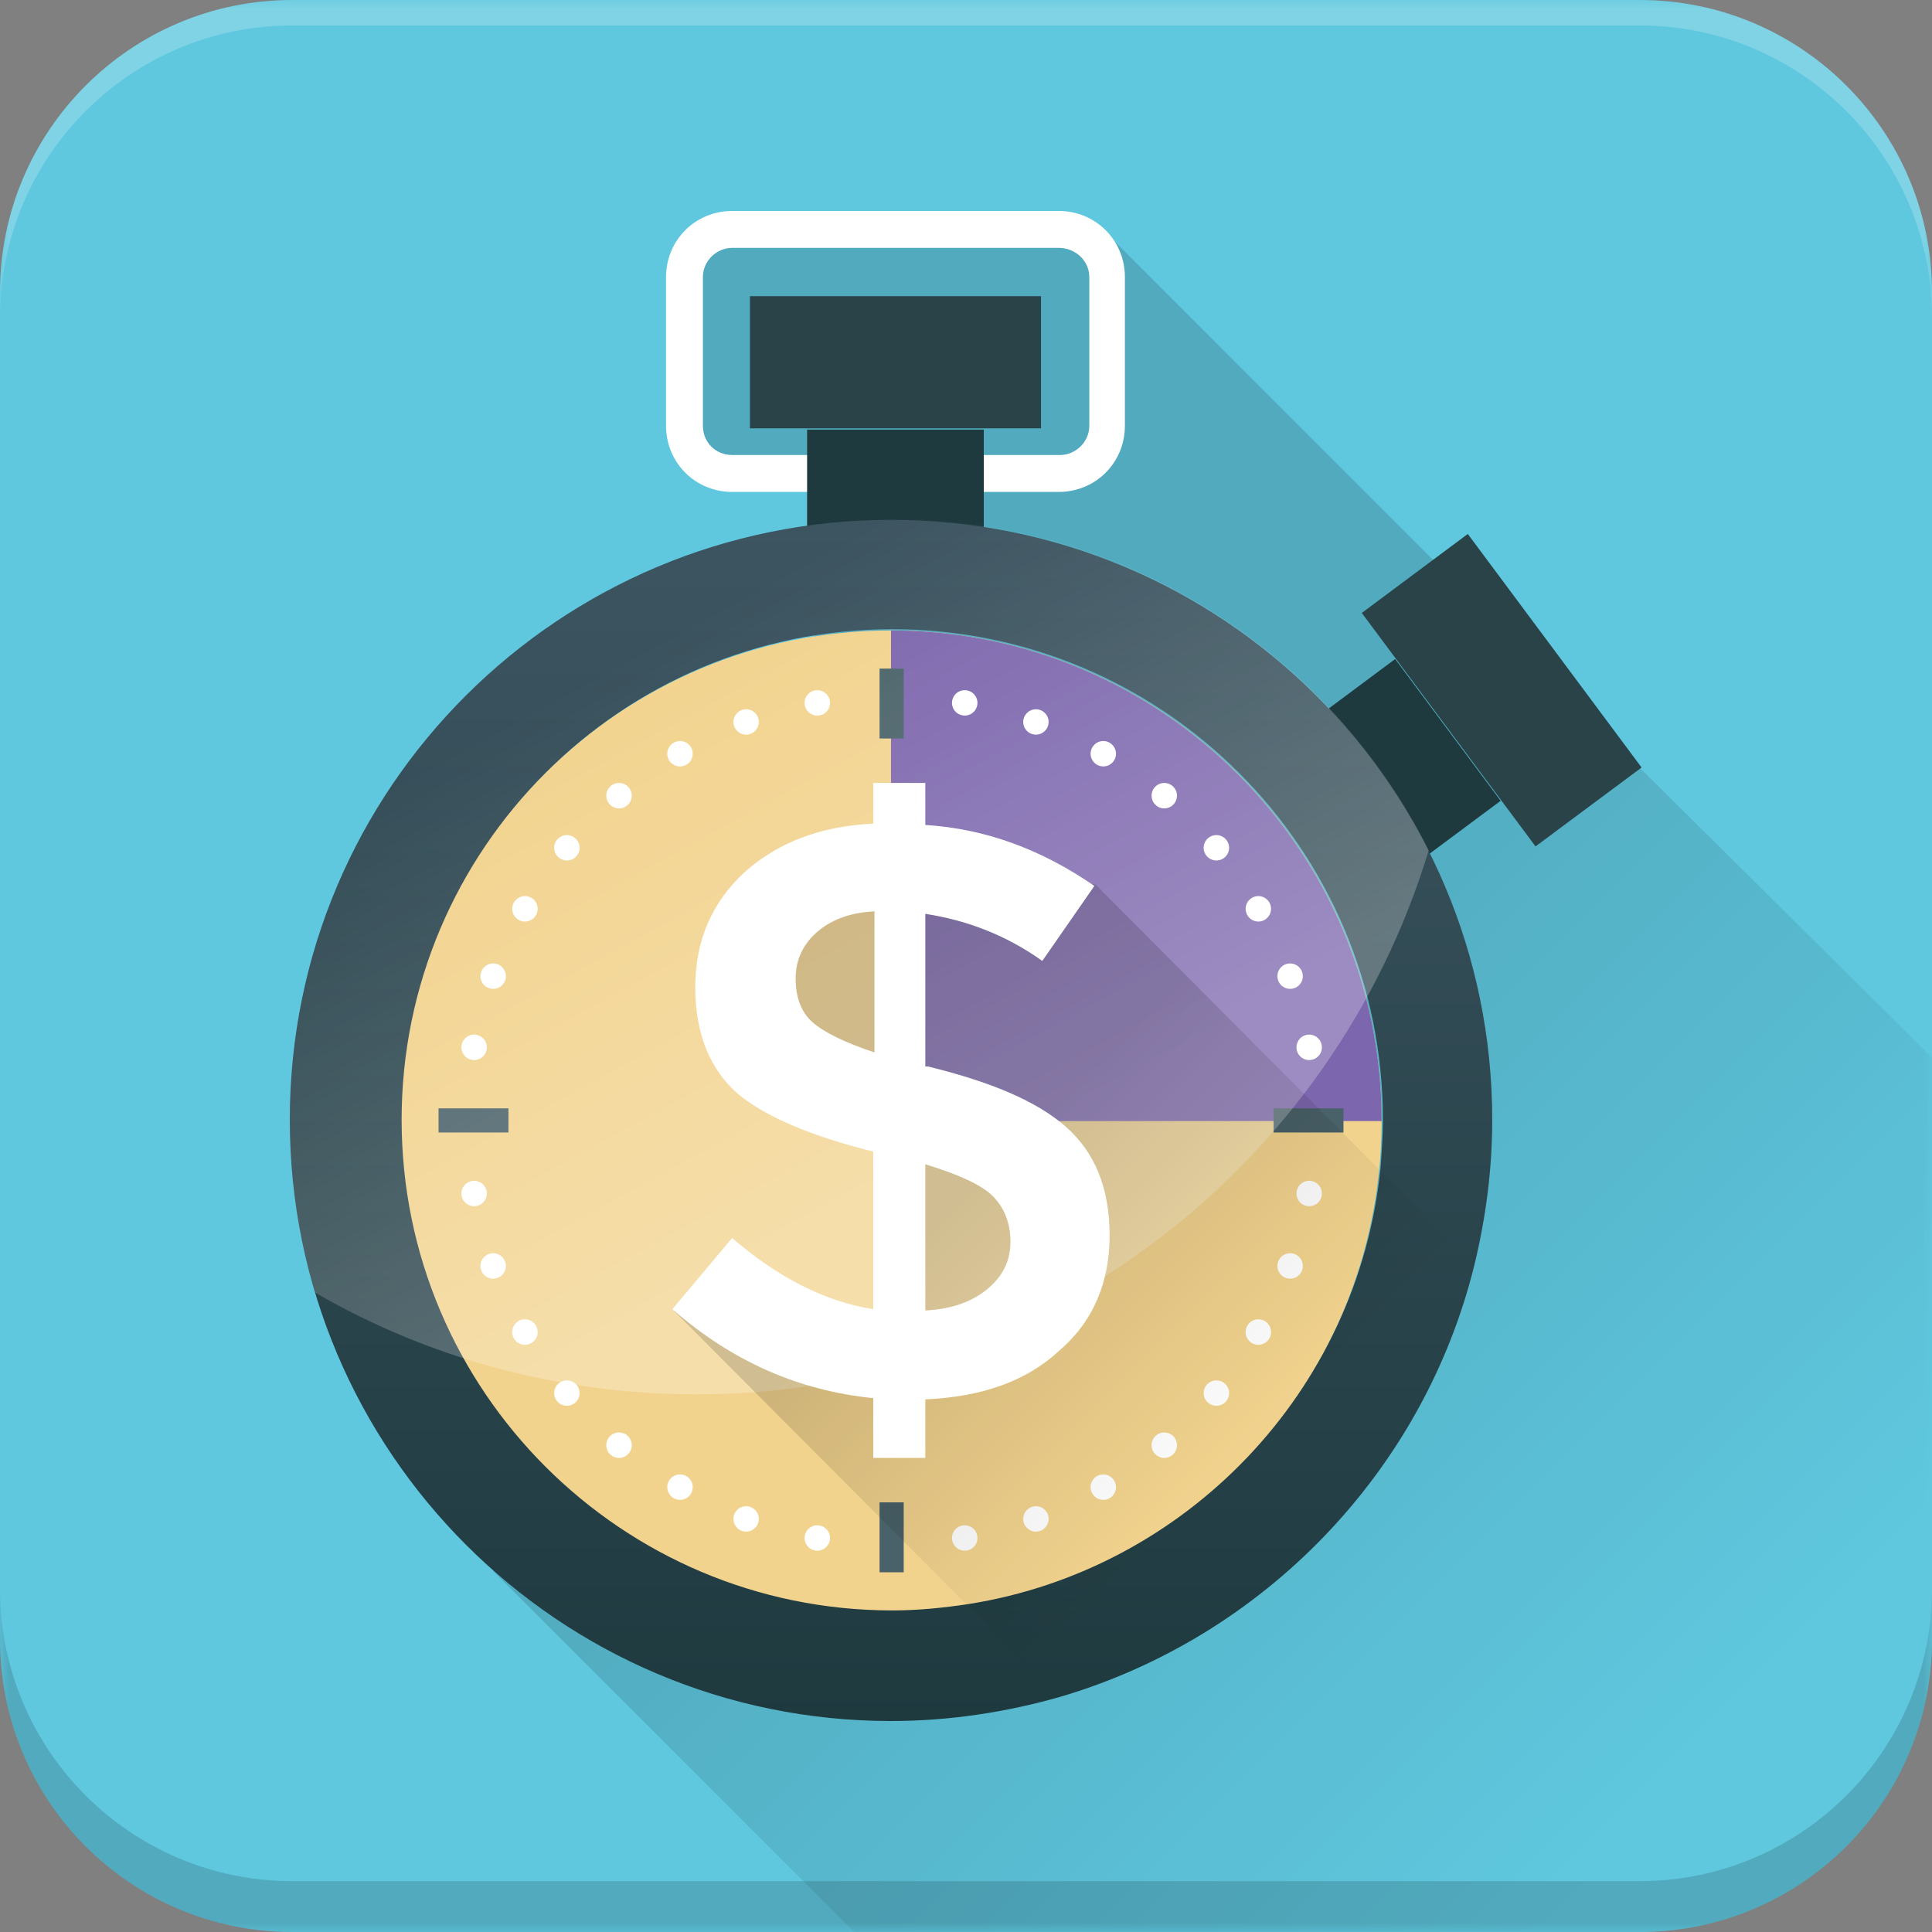 <?xml version="1.0" encoding="UTF-8"?>
<svg xmlns="http://www.w3.org/2000/svg" xmlns:xlink="http://www.w3.org/1999/xlink" width="110px" height="110px" viewBox="0 0 110 110" version="1.1">
<rect x="0" y="0" width="110" height="110" fill="#808080" stroke="none"/>
<defs>
<filter id="alpha" filterUnits="objectBoundingBox" x="0%" y="0%" width="100%" height="100%">
  <feColorMatrix type="matrix" in="SourceGraphic" values="0 0 0 0 1 0 0 0 0 1 0 0 0 0 1 0 0 0 1 0"/>
</filter>
<mask id="mask0">
  <g filter="url(#alpha)">
<rect x="0" y="0" width="110" height="110" style="fill:rgb(0%,0%,0%);fill-opacity:0.2;stroke:none;"/>
  </g>
</mask>
<clipPath id="clip1">
  <rect x="0" y="0" width="110" height="110"/>
</clipPath>
<g id="surface5" clip-path="url(#clip1)">
<path style=" stroke:none;fill-rule:nonzero;fill:rgb(100%,100%,100%);fill-opacity:1;" d="M 110 16.645 L 110 18.094 C 110 8.902 102.547 1.449 93.355 1.449 L 16.645 1.449 C 7.453 1.449 0 8.902 0 18.094 L 0 16.645 C 0 7.453 7.453 0 16.645 0 L 93.355 0 C 102.547 0 110 7.453 110 16.645 Z M 110 16.645 "/>
</g>
<mask id="mask1">
  <g filter="url(#alpha)">
<rect x="0" y="0" width="110" height="110" style="fill:rgb(0%,0%,0%);fill-opacity:0.149;stroke:none;"/>
  </g>
</mask>
<clipPath id="clip2">
  <rect x="0" y="0" width="110" height="110"/>
</clipPath>
<g id="surface8" clip-path="url(#clip2)">
<path style=" stroke:none;fill-rule:nonzero;fill:rgb(0.392%,0.392%,0.392%);fill-opacity:1;" d="M 110 90.461 L 110 93.355 C 110 102.547 102.547 110 93.355 110 L 16.645 110 C 7.453 110 0 102.547 0 93.355 L 0 90.461 C 0 99.652 7.453 107.105 16.645 107.105 L 93.355 107.105 C 102.547 107.105 110 99.652 110 90.461 Z M 110 90.461 "/>
</g>
<mask id="mask2">
  <g filter="url(#alpha)">
<rect x="0" y="0" width="110" height="110" style="fill:rgb(0%,0%,0%);fill-opacity:0.149;stroke:none;"/>
  </g>
</mask>
<linearGradient id="linear0" gradientUnits="userSpaceOnUse" x1="133.055" y1="140.987" x2="77.586" y2="85.519" gradientTransform="matrix(0.724,0,0,0.724,0,0)">
<stop offset="0" style="stop-color:rgb(0.392%,0.392%,0.392%);stop-opacity:0;"/>
<stop offset="1" style="stop-color:rgb(0.392%,0.392%,0.392%);stop-opacity:1;"/>
</linearGradient>
<clipPath id="clip3">
  <rect x="0" y="0" width="110" height="110"/>
</clipPath>
<g id="surface11" clip-path="url(#clip3)">
<path style=" stroke:none;fill-rule:nonzero;fill:url(#linear0);" d="M 110 60.211 L 110 93.355 C 110 102.547 102.547 110 93.355 110 L 48.633 110 L 28.078 89.449 L 47.473 33 L 48.922 27.645 L 43.203 27.645 L 39.367 25.98 L 38.645 14.113 L 40.961 13.172 L 50.152 13.172 L 63.105 13.387 L 82.789 33.074 L 93.426 43.781 Z M 110 60.211 "/>
</g>
<linearGradient id="linear1" gradientUnits="userSpaceOnUse" x1="70.127" y1="40.87" x2="70.127" y2="135.44" gradientTransform="matrix(0.724,0,0,0.724,0,0)">
<stop offset="0" style="stop-color:rgb(23.922%,33.333%,38.039%);stop-opacity:1;"/>
<stop offset="1" style="stop-color:rgb(11.765%,22.745%,24.706%);stop-opacity:1;"/>
</linearGradient>
<mask id="mask3">
  <g filter="url(#alpha)">
<rect x="0" y="0" width="110" height="110" style="fill:rgb(0%,0%,0%);fill-opacity:0.251;stroke:none;"/>
  </g>
</mask>
<linearGradient id="linear2" gradientUnits="userSpaceOnUse" x1="50.551" y1="51.136" x2="73.339" y2="92.977" gradientTransform="matrix(0.724,0,0,0.724,0,0)">
<stop offset="0" style="stop-color:rgb(100%,100%,100%);stop-opacity:0;"/>
<stop offset="1" style="stop-color:rgb(100%,100%,100%);stop-opacity:1;"/>
</linearGradient>
<clipPath id="clip4">
  <rect x="0" y="0" width="110" height="110"/>
</clipPath>
<g id="surface14" clip-path="url(#clip4)">
<path style=" stroke:none;fill-rule:nonzero;fill:url(#linear2);" d="M 81.344 48.414 C 75.699 37.199 64.117 29.527 50.73 29.527 C 31.844 29.598 16.5 44.867 16.5 63.828 C 16.5 67.23 17.008 70.488 17.949 73.598 C 24.316 77.289 31.77 79.387 39.656 79.387 C 59.344 79.387 75.914 66.363 81.344 48.414 Z M 81.344 48.414 "/>
</g>
<mask id="mask4">
  <g filter="url(#alpha)">
<rect x="0" y="0" width="110" height="110" style="fill:rgb(0%,0%,0%);fill-opacity:0.149;stroke:none;"/>
  </g>
</mask>
<linearGradient id="linear3" gradientUnits="userSpaceOnUse" x1="98.179" y1="114.987" x2="76.498" y2="93.306" gradientTransform="matrix(0.724,0,0,0.724,0,0)">
<stop offset="0" style="stop-color:rgb(0.392%,0.392%,0.392%);stop-opacity:0;"/>
<stop offset="1" style="stop-color:rgb(0.392%,0.392%,0.392%);stop-opacity:1;"/>
</linearGradient>
<clipPath id="clip5">
  <rect x="0" y="0" width="110" height="110"/>
</clipPath>
<g id="surface17" clip-path="url(#clip5)">
<path style=" stroke:none;fill-rule:nonzero;fill:url(#linear3);" d="M 83.949 72.078 C 81.051 83.875 72.008 93.281 60.355 96.684 L 55.074 91.402 L 38.355 74.613 L 51.453 77.145 L 51.453 63.758 L 47.547 61.586 L 42.551 59.848 L 42.77 53.262 L 47.547 49.789 L 51.453 48.992 L 62.383 50.367 L 78.52 66.578 Z M 83.949 72.078 "/>
</g>
</defs>
<g id="surface1">
<path style=" stroke:none;fill-rule:nonzero;fill:rgb(37.255%,78.431%,87.451%);fill-opacity:1;" d="M 110 16.645 L 110 93.355 C 110 102.547 102.547 110 93.355 110 L 16.645 110 C 7.453 110 0 102.547 0 93.355 L 0 16.645 C 0 7.453 7.453 0 16.645 0 L 93.355 0 C 102.547 0 110 7.453 110 16.645 Z M 110 16.645 "/>
<use xlink:href="#surface5" mask="url(#mask0)"/>
<use xlink:href="#surface8" mask="url(#mask1)"/>
<use xlink:href="#surface11" mask="url(#mask2)"/>
<path style=" stroke:none;fill-rule:nonzero;fill:rgb(100%,100%,100%);fill-opacity:1;" d="M 60.281 12.012 L 41.684 12.012 C 39.586 12.012 37.922 13.676 37.922 15.777 L 37.922 24.242 C 37.922 26.344 39.586 28.008 41.684 28.008 L 60.281 28.008 C 62.383 28.008 64.047 26.344 64.047 24.242 L 64.047 15.777 C 64.047 13.676 62.383 12.012 60.281 12.012 Z M 62.02 15.777 L 62.02 24.242 C 62.02 25.184 61.223 25.906 60.355 25.906 L 41.684 25.906 C 40.742 25.906 40.02 25.184 40.02 24.242 L 40.02 15.777 C 40.02 14.836 40.816 14.113 41.684 14.113 L 60.281 14.113 C 61.223 14.113 62.02 14.836 62.02 15.777 Z M 62.02 15.777 "/>
<path style=" stroke:none;fill-rule:nonzero;fill:rgb(11.765%,22.745%,24.706%);fill-opacity:1;" d="M 45.953 24.461 L 56.012 24.461 L 56.012 30.758 L 45.953 30.758 Z M 45.953 24.461 "/>
<path style=" stroke:none;fill-rule:nonzero;fill:rgb(16.078%,26.275%,28.627%);fill-opacity:1;" d="M 42.699 16.863 L 59.27 16.863 L 59.27 24.387 L 42.699 24.387 Z M 42.699 16.863 "/>
<path style=" stroke:none;fill-rule:nonzero;fill:rgb(11.765%,22.745%,24.706%);fill-opacity:1;" d="M 79.434 37.523 L 85.441 45.594 L 80.391 49.352 L 74.383 41.285 Z M 79.434 37.523 "/>
<path style=" stroke:none;fill-rule:nonzero;fill:rgb(16.078%,26.275%,28.627%);fill-opacity:1;" d="M 83.57 30.402 L 93.465 43.699 L 87.426 48.191 L 77.535 34.898 Z M 83.57 30.402 "/>
<path style=" stroke:none;fill-rule:nonzero;fill:rgb(94.902%,82.745%,55.686%);fill-opacity:1;" d="M 78.664 63.828 C 78.664 79.258 66.156 91.762 50.73 91.762 C 35.301 91.762 22.797 79.258 22.797 63.828 C 22.797 48.402 35.301 35.895 50.73 35.895 C 66.156 35.895 78.664 48.402 78.664 63.828 Z M 78.664 63.828 "/>
<path style=" stroke:none;fill-rule:nonzero;fill:url(#linear1);" d="M 50.73 29.598 C 31.844 29.598 16.5 44.867 16.5 63.758 C 16.5 82.645 31.844 97.988 50.73 97.988 C 54.059 97.988 57.316 97.48 60.355 96.613 C 71.934 93.211 81.051 83.801 83.949 72.008 C 84.598 69.328 84.961 66.578 84.961 63.758 C 84.961 44.867 69.617 29.598 50.73 29.598 Z M 55.145 91.328 C 53.699 91.547 52.25 91.691 50.801 91.691 C 35.387 91.691 22.867 79.172 22.867 63.758 C 22.867 48.344 35.387 35.824 50.801 35.824 C 66.219 35.824 78.738 48.344 78.738 63.758 C 78.738 64.699 78.664 65.637 78.594 66.578 C 77.289 79.242 67.52 89.375 55.145 91.328 Z M 55.145 91.328 "/>
<path style=" stroke:none;fill-rule:nonzero;fill:rgb(48.627%,40%,67.843%);fill-opacity:1;" d="M 50.73 35.895 L 50.73 63.828 L 78.664 63.828 C 78.664 48.414 66.145 35.895 50.73 35.895 Z M 50.73 35.895 "/>
<path style=" stroke:none;fill-rule:nonzero;fill:rgb(28.627%,38.039%,40.784%);fill-opacity:1;" d="M 50.078 38.066 L 51.453 38.066 L 51.453 42.047 L 50.078 42.047 Z M 50.078 85.539 L 51.453 85.539 L 51.453 89.52 L 50.078 89.52 Z M 72.512 63.105 L 76.492 63.105 L 76.492 64.48 L 72.512 64.48 Z M 24.969 63.105 L 28.949 63.105 L 28.949 64.48 L 24.969 64.48 Z M 24.969 63.105 "/>
<path style=" stroke:none;fill-rule:nonzero;fill:rgb(100%,100%,100%);fill-opacity:1;" d="M 47.258 40.02 C 47.258 40.418 46.934 40.742 46.531 40.742 C 46.133 40.742 45.809 40.418 45.809 40.02 C 45.809 39.621 46.133 39.297 46.531 39.297 C 46.934 39.297 47.258 39.621 47.258 40.02 Z M 47.258 40.02 "/>
<path style=" stroke:none;fill-rule:nonzero;fill:rgb(100%,100%,100%);fill-opacity:1;" d="M 55.652 87.566 C 55.652 87.965 55.328 88.289 54.926 88.289 C 54.527 88.289 54.203 87.965 54.203 87.566 C 54.203 87.168 54.527 86.844 54.926 86.844 C 55.328 86.844 55.652 87.168 55.652 87.566 Z M 55.652 87.566 "/>
<path style=" stroke:none;fill-rule:nonzero;fill:rgb(100%,100%,100%);fill-opacity:1;" d="M 43.203 41.105 C 43.203 41.504 42.879 41.828 42.48 41.828 C 42.082 41.828 41.758 41.504 41.758 41.105 C 41.758 40.707 42.082 40.383 42.48 40.383 C 42.879 40.383 43.203 40.707 43.203 41.105 Z M 43.203 41.105 "/>
<path style=" stroke:none;fill-rule:nonzero;fill:rgb(100%,100%,100%);fill-opacity:1;" d="M 59.703 86.48 C 59.703 86.879 59.379 87.203 58.98 87.203 C 58.582 87.203 58.258 86.879 58.258 86.48 C 58.258 86.082 58.582 85.758 58.98 85.758 C 59.379 85.758 59.703 86.082 59.703 86.48 Z M 59.703 86.48 "/>
<path style=" stroke:none;fill-rule:nonzero;fill:rgb(100%,100%,100%);fill-opacity:1;" d="M 39.441 42.914 C 39.441 43.312 39.117 43.637 38.719 43.637 C 38.316 43.637 37.992 43.312 37.992 42.914 C 37.992 42.516 38.316 42.191 38.719 42.191 C 39.117 42.191 39.441 42.516 39.441 42.914 Z M 39.441 42.914 "/>
<path style=" stroke:none;fill-rule:nonzero;fill:rgb(100%,100%,100%);fill-opacity:1;" d="M 63.539 84.672 C 63.539 85.07 63.215 85.395 62.816 85.395 C 62.418 85.395 62.094 85.07 62.094 84.672 C 62.094 84.27 62.418 83.949 62.816 83.949 C 63.215 83.949 63.539 84.27 63.539 84.672 Z M 63.539 84.672 "/>
<path style=" stroke:none;fill-rule:nonzero;fill:rgb(100%,100%,100%);fill-opacity:1;" d="M 35.969 45.301 C 35.969 45.703 35.645 46.027 35.242 46.027 C 34.844 46.027 34.52 45.703 34.52 45.301 C 34.52 44.902 34.844 44.578 35.242 44.578 C 35.645 44.578 35.969 44.902 35.969 45.301 Z M 35.969 45.301 "/>
<path style=" stroke:none;fill-rule:nonzero;fill:rgb(100%,100%,100%);fill-opacity:1;" d="M 67.012 82.281 C 67.012 82.684 66.688 83.008 66.289 83.008 C 65.891 83.008 65.566 82.684 65.566 82.281 C 65.566 81.883 65.891 81.559 66.289 81.559 C 66.688 81.559 67.012 81.883 67.012 82.281 Z M 67.012 82.281 "/>
<path style=" stroke:none;fill-rule:nonzero;fill:rgb(100%,100%,100%);fill-opacity:1;" d="M 33 48.27 C 33 48.668 32.676 48.992 32.277 48.992 C 31.875 48.992 31.551 48.668 31.551 48.27 C 31.551 47.871 31.875 47.547 32.277 47.547 C 32.676 47.547 33 47.871 33 48.27 Z M 33 48.27 "/>
<path style=" stroke:none;fill-rule:nonzero;fill:rgb(100%,100%,100%);fill-opacity:1;" d="M 69.98 79.316 C 69.98 79.715 69.656 80.039 69.258 80.039 C 68.855 80.039 68.531 79.715 68.531 79.316 C 68.531 78.918 68.855 78.594 69.258 78.594 C 69.656 78.594 69.98 78.918 69.98 79.316 Z M 69.98 79.316 "/>
<path style=" stroke:none;fill-rule:nonzero;fill:rgb(100%,100%,100%);fill-opacity:1;" d="M 30.613 51.742 C 30.613 52.145 30.289 52.469 29.887 52.469 C 29.488 52.469 29.164 52.145 29.164 51.742 C 29.164 51.344 29.488 51.02 29.887 51.02 C 30.289 51.02 30.613 51.344 30.613 51.742 Z M 30.613 51.742 "/>
<path style=" stroke:none;fill-rule:nonzero;fill:rgb(100%,100%,100%);fill-opacity:1;" d="M 72.367 75.844 C 72.367 76.242 72.043 76.566 71.645 76.566 C 71.246 76.566 70.922 76.242 70.922 75.844 C 70.922 75.441 71.246 75.117 71.645 75.117 C 72.043 75.117 72.367 75.441 72.367 75.844 Z M 72.367 75.844 "/>
<path style=" stroke:none;fill-rule:nonzero;fill:rgb(100%,100%,100%);fill-opacity:1;" d="M 28.801 55.578 C 28.801 55.98 28.48 56.301 28.078 56.301 C 27.68 56.301 27.355 55.98 27.355 55.578 C 27.355 55.18 27.68 54.855 28.078 54.855 C 28.48 54.855 28.801 55.18 28.801 55.578 Z M 28.801 55.578 "/>
<path style=" stroke:none;fill-rule:nonzero;fill:rgb(100%,100%,100%);fill-opacity:1;" d="M 74.176 72.078 C 74.176 72.48 73.855 72.801 73.453 72.801 C 73.055 72.801 72.73 72.48 72.73 72.078 C 72.73 71.68 73.055 71.355 73.453 71.355 C 73.855 71.355 74.176 71.68 74.176 72.078 Z M 74.176 72.078 "/>
<path style=" stroke:none;fill-rule:nonzero;fill:rgb(100%,100%,100%);fill-opacity:1;" d="M 27.719 59.633 C 27.719 60.031 27.395 60.355 26.992 60.355 C 26.594 60.355 26.27 60.031 26.27 59.633 C 26.27 59.23 26.594 58.906 26.992 58.906 C 27.395 58.906 27.719 59.23 27.719 59.633 Z M 27.719 59.633 "/>
<path style=" stroke:none;fill-rule:nonzero;fill:rgb(100%,100%,100%);fill-opacity:1;" d="M 75.262 67.953 C 75.262 68.355 74.938 68.676 74.539 68.676 C 74.141 68.676 73.816 68.355 73.816 67.953 C 73.816 67.555 74.141 67.23 74.539 67.23 C 74.938 67.23 75.262 67.555 75.262 67.953 Z M 75.262 67.953 "/>
<path style=" stroke:none;fill-rule:nonzero;fill:rgb(100%,100%,100%);fill-opacity:1;" d="M 27.719 67.953 C 27.719 68.355 27.395 68.676 26.992 68.676 C 26.594 68.676 26.27 68.355 26.27 67.953 C 26.27 67.555 26.594 67.23 26.992 67.23 C 27.395 67.23 27.719 67.555 27.719 67.953 Z M 27.719 67.953 "/>
<path style=" stroke:none;fill-rule:nonzero;fill:rgb(100%,100%,100%);fill-opacity:1;" d="M 75.262 59.633 C 75.262 60.031 74.938 60.355 74.539 60.355 C 74.141 60.355 73.816 60.031 73.816 59.633 C 73.816 59.23 74.141 58.906 74.539 58.906 C 74.938 58.906 75.262 59.23 75.262 59.633 Z M 75.262 59.633 "/>
<path style=" stroke:none;fill-rule:nonzero;fill:rgb(100%,100%,100%);fill-opacity:1;" d="M 28.801 72.078 C 28.801 72.48 28.48 72.801 28.078 72.801 C 27.68 72.801 27.355 72.48 27.355 72.078 C 27.355 71.68 27.68 71.355 28.078 71.355 C 28.48 71.355 28.801 71.68 28.801 72.078 Z M 28.801 72.078 "/>
<path style=" stroke:none;fill-rule:nonzero;fill:rgb(100%,100%,100%);fill-opacity:1;" d="M 74.176 55.578 C 74.176 55.98 73.855 56.301 73.453 56.301 C 73.055 56.301 72.73 55.98 72.73 55.578 C 72.73 55.18 73.055 54.855 73.453 54.855 C 73.855 54.855 74.176 55.18 74.176 55.578 Z M 74.176 55.578 "/>
<path style=" stroke:none;fill-rule:nonzero;fill:rgb(100%,100%,100%);fill-opacity:1;" d="M 30.613 75.844 C 30.613 76.242 30.289 76.566 29.887 76.566 C 29.488 76.566 29.164 76.242 29.164 75.844 C 29.164 75.441 29.488 75.117 29.887 75.117 C 30.289 75.117 30.613 75.441 30.613 75.844 Z M 30.613 75.844 "/>
<path style=" stroke:none;fill-rule:nonzero;fill:rgb(100%,100%,100%);fill-opacity:1;" d="M 72.367 51.742 C 72.367 52.145 72.043 52.469 71.645 52.469 C 71.246 52.469 70.922 52.145 70.922 51.742 C 70.922 51.344 71.246 51.02 71.645 51.02 C 72.043 51.02 72.367 51.344 72.367 51.742 Z M 72.367 51.742 "/>
<path style=" stroke:none;fill-rule:nonzero;fill:rgb(100%,100%,100%);fill-opacity:1;" d="M 33 79.316 C 33 79.715 32.676 80.039 32.277 80.039 C 31.875 80.039 31.551 79.715 31.551 79.316 C 31.551 78.918 31.875 78.594 32.277 78.594 C 32.676 78.594 33 78.918 33 79.316 Z M 33 79.316 "/>
<path style=" stroke:none;fill-rule:nonzero;fill:rgb(100%,100%,100%);fill-opacity:1;" d="M 69.98 48.27 C 69.98 48.668 69.656 48.992 69.258 48.992 C 68.855 48.992 68.531 48.668 68.531 48.27 C 68.531 47.871 68.855 47.547 69.258 47.547 C 69.656 47.547 69.98 47.871 69.98 48.27 Z M 69.98 48.27 "/>
<path style=" stroke:none;fill-rule:nonzero;fill:rgb(100%,100%,100%);fill-opacity:1;" d="M 35.969 82.281 C 35.969 82.684 35.645 83.008 35.242 83.008 C 34.844 83.008 34.52 82.684 34.52 82.281 C 34.52 81.883 34.844 81.559 35.242 81.559 C 35.645 81.559 35.969 81.883 35.969 82.281 Z M 35.969 82.281 "/>
<path style=" stroke:none;fill-rule:nonzero;fill:rgb(100%,100%,100%);fill-opacity:1;" d="M 67.012 45.301 C 67.012 45.703 66.688 46.027 66.289 46.027 C 65.891 46.027 65.566 45.703 65.566 45.301 C 65.566 44.902 65.891 44.578 66.289 44.578 C 66.688 44.578 67.012 44.902 67.012 45.301 Z M 67.012 45.301 "/>
<path style=" stroke:none;fill-rule:nonzero;fill:rgb(100%,100%,100%);fill-opacity:1;" d="M 39.441 84.672 C 39.441 85.07 39.117 85.395 38.719 85.395 C 38.316 85.395 37.992 85.07 37.992 84.672 C 37.992 84.27 38.316 83.949 38.719 83.949 C 39.117 83.949 39.441 84.27 39.441 84.672 Z M 39.441 84.672 "/>
<path style=" stroke:none;fill-rule:nonzero;fill:rgb(100%,100%,100%);fill-opacity:1;" d="M 63.539 42.914 C 63.539 43.312 63.215 43.637 62.816 43.637 C 62.418 43.637 62.094 43.312 62.094 42.914 C 62.094 42.516 62.418 42.191 62.816 42.191 C 63.215 42.191 63.539 42.516 63.539 42.914 Z M 63.539 42.914 "/>
<path style=" stroke:none;fill-rule:nonzero;fill:rgb(100%,100%,100%);fill-opacity:1;" d="M 43.203 86.48 C 43.203 86.879 42.879 87.203 42.48 87.203 C 42.082 87.203 41.758 86.879 41.758 86.48 C 41.758 86.082 42.082 85.758 42.48 85.758 C 42.879 85.758 43.203 86.082 43.203 86.48 Z M 43.203 86.48 "/>
<path style=" stroke:none;fill-rule:nonzero;fill:rgb(100%,100%,100%);fill-opacity:1;" d="M 59.703 41.105 C 59.703 41.504 59.379 41.828 58.98 41.828 C 58.582 41.828 58.258 41.504 58.258 41.105 C 58.258 40.707 58.582 40.383 58.98 40.383 C 59.379 40.383 59.703 40.707 59.703 41.105 Z M 59.703 41.105 "/>
<path style=" stroke:none;fill-rule:nonzero;fill:rgb(100%,100%,100%);fill-opacity:1;" d="M 47.258 87.566 C 47.258 87.965 46.934 88.289 46.531 88.289 C 46.133 88.289 45.809 87.965 45.809 87.566 C 45.809 87.168 46.133 86.844 46.531 86.844 C 46.934 86.844 47.258 87.168 47.258 87.566 Z M 47.258 87.566 "/>
<path style=" stroke:none;fill-rule:nonzero;fill:rgb(100%,100%,100%);fill-opacity:1;" d="M 55.652 40.02 C 55.652 40.418 55.328 40.742 54.926 40.742 C 54.527 40.742 54.203 40.418 54.203 40.02 C 54.203 39.621 54.527 39.297 54.926 39.297 C 55.328 39.297 55.652 39.621 55.652 40.02 Z M 55.652 40.02 "/>
<use xlink:href="#surface14" mask="url(#mask3)"/>
<use xlink:href="#surface17" mask="url(#mask4)"/>
<path style=" stroke:none;fill-rule:nonzero;fill:rgb(100%,100%,100%);fill-opacity:1;" d="M 49.719 83.008 L 49.719 79.605 C 45.449 79.172 41.684 77.508 38.281 74.539 L 41.684 70.488 C 44.289 72.73 46.969 74.105 49.719 74.539 L 49.719 65.566 C 46.242 64.699 43.637 63.613 42.047 62.309 C 40.453 60.934 39.586 58.906 39.586 56.23 C 39.586 53.551 40.527 51.383 42.406 49.645 C 44.289 47.98 46.676 47.039 49.719 46.895 L 49.719 44.578 L 52.684 44.578 L 52.684 46.969 C 56.086 47.184 59.27 48.344 62.309 50.441 L 59.344 54.711 C 57.316 53.262 55.074 52.395 52.684 52.031 L 52.684 60.719 L 52.828 60.719 C 56.375 61.586 58.98 62.672 60.645 64.117 C 62.309 65.566 63.176 67.594 63.176 70.344 C 63.176 73.02 62.238 75.262 60.281 76.926 C 58.402 78.664 55.867 79.531 52.684 79.676 L 52.684 83.008 Z M 46.461 53.117 C 45.664 53.844 45.301 54.711 45.301 55.723 C 45.301 56.738 45.594 57.605 46.242 58.184 C 46.895 58.762 48.051 59.344 49.789 59.922 L 49.789 51.887 C 48.344 51.961 47.258 52.395 46.461 53.117 Z M 56.23 73.383 C 57.098 72.656 57.531 71.789 57.531 70.703 C 57.531 69.617 57.172 68.75 56.52 68.098 C 55.867 67.449 54.566 66.867 52.684 66.289 L 52.684 74.613 C 54.203 74.539 55.363 74.105 56.23 73.383 Z M 56.23 73.383 "/>
</g>
</svg>
